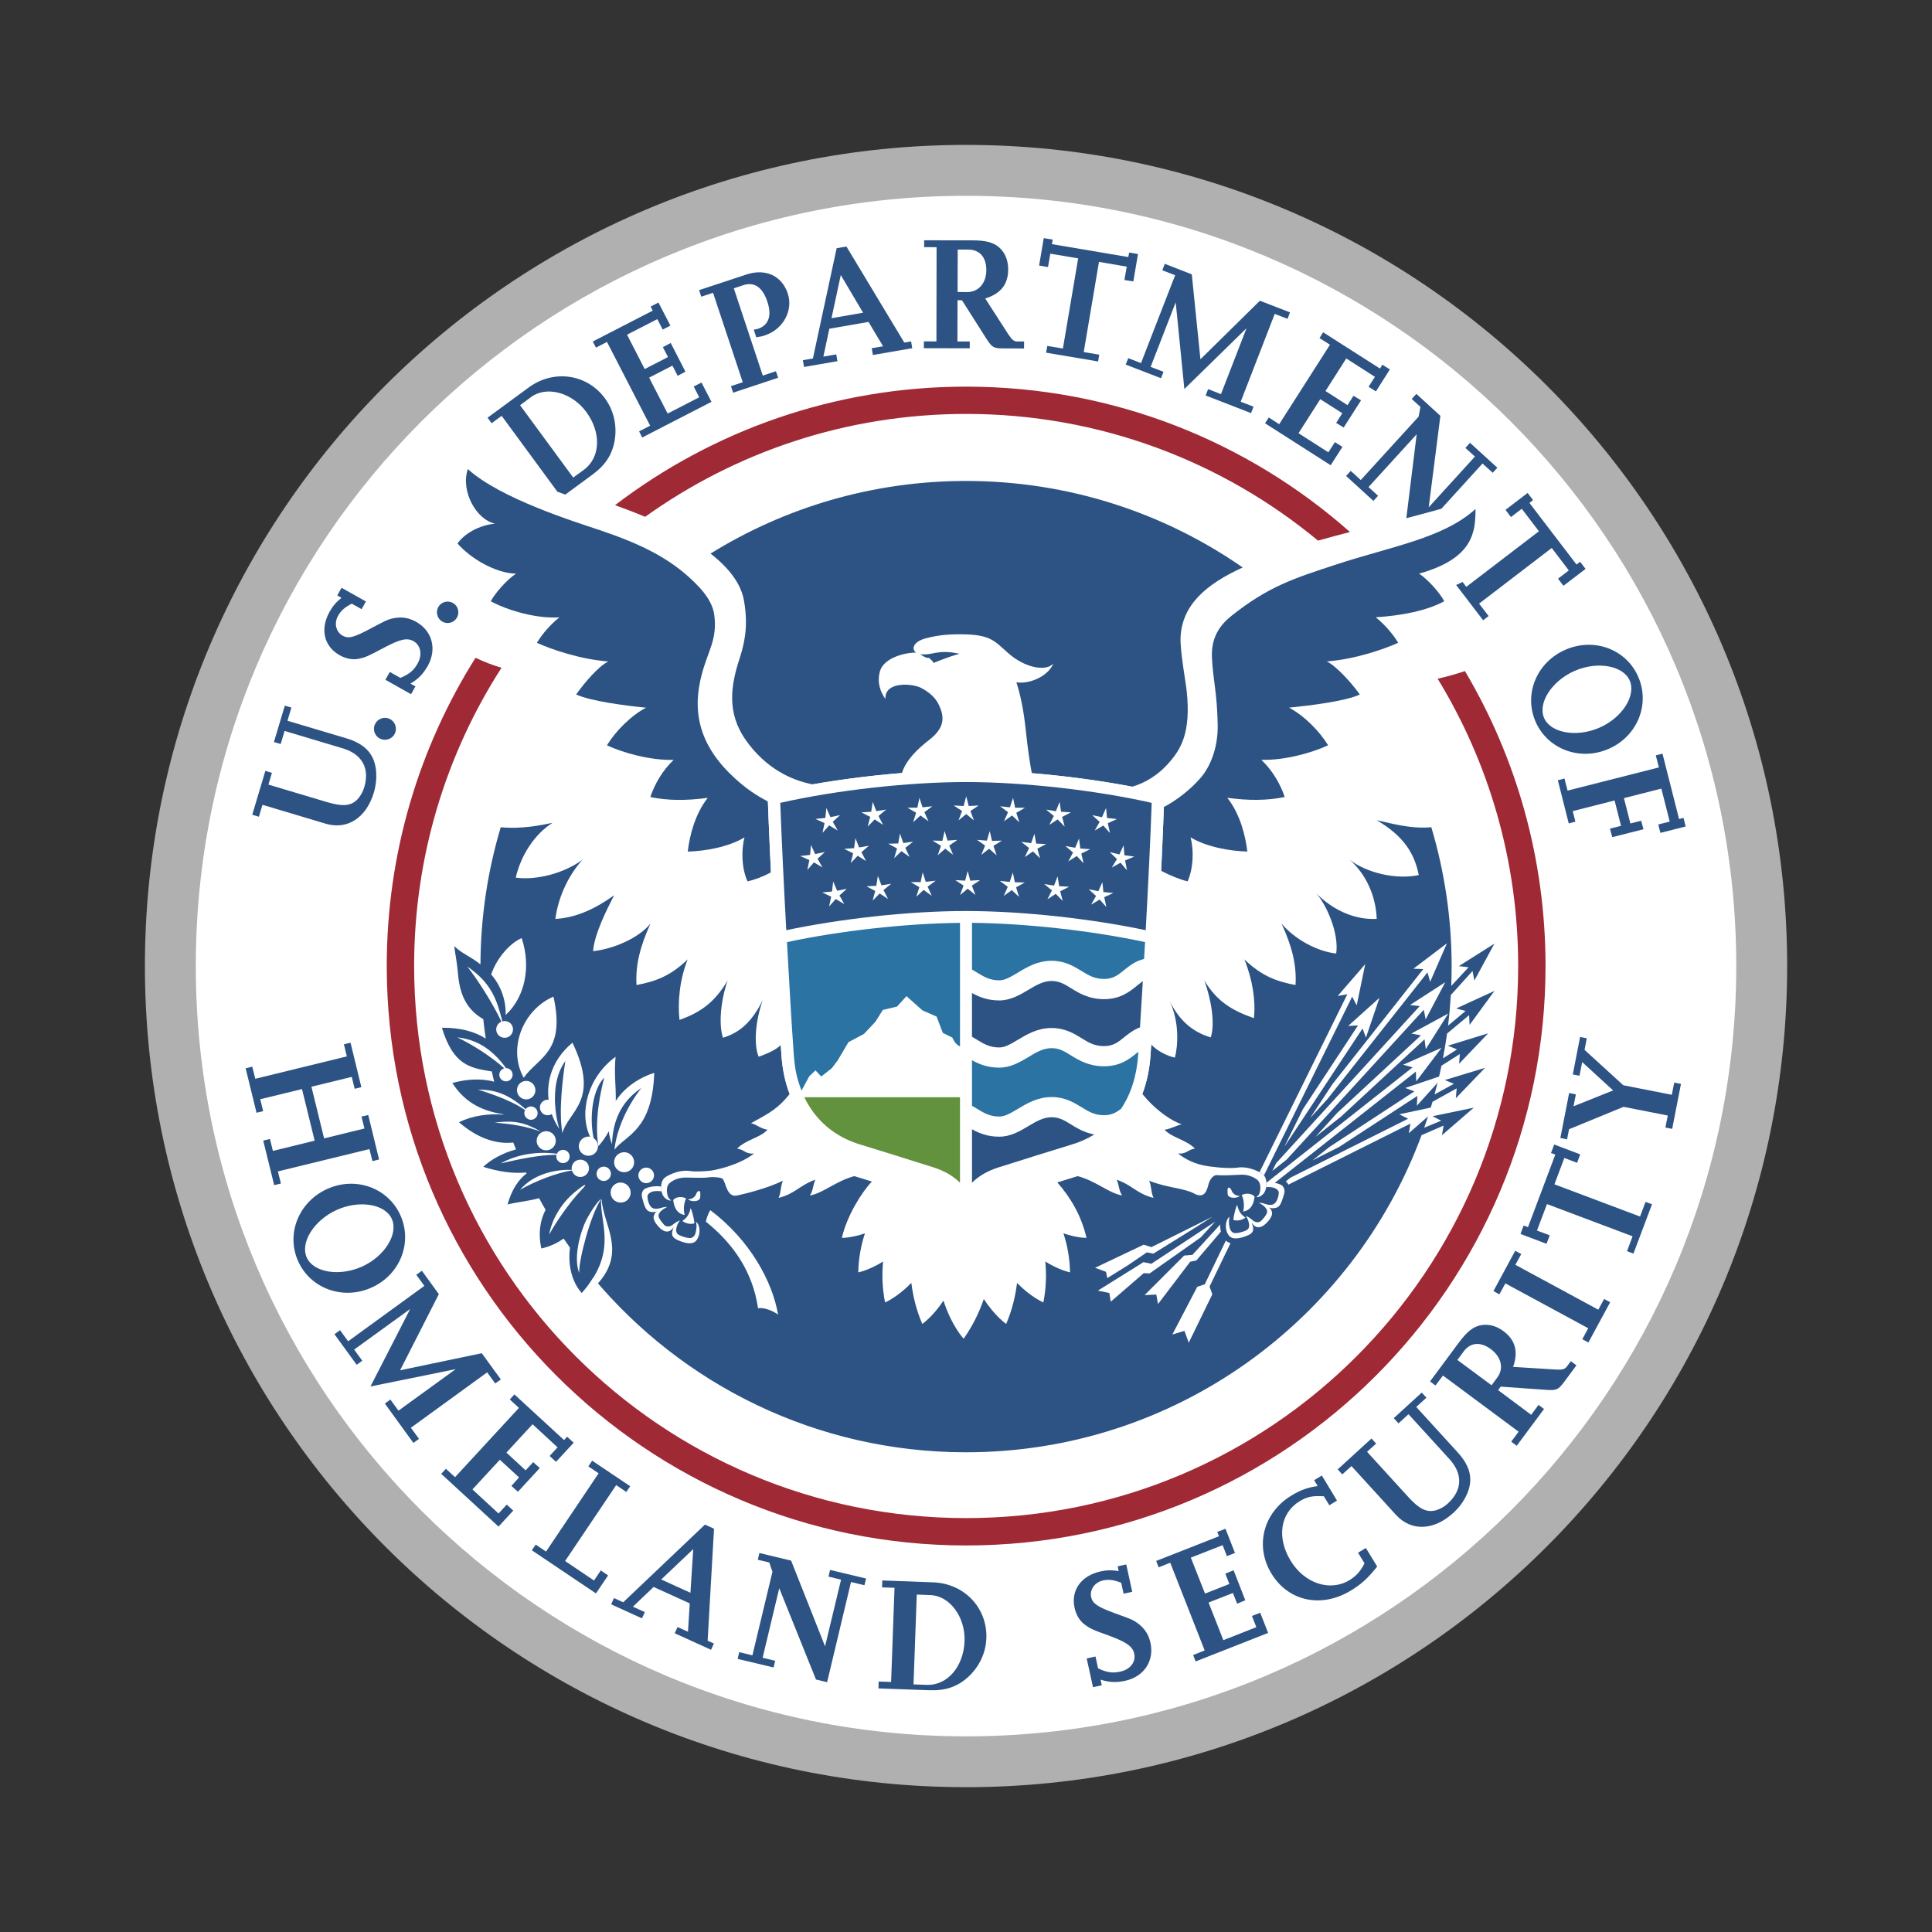 <?xml version="1.0" encoding="utf-8"?>
<!-- Generator: Adobe Illustrator 17.0.0, SVG Export Plug-In . SVG Version: 6.00 Build 0)  -->
<!DOCTYPE svg PUBLIC "-//W3C//DTD SVG 1.1//EN" "http://www.w3.org/Graphics/SVG/1.1/DTD/svg11.dtd">
<svg version="1.1" id="Layer_1" xmlns="http://www.w3.org/2000/svg" xmlns:xlink="http://www.w3.org/1999/xlink" x="0px" y="0px"
	 width="200px" height="200px" viewBox="0 0 200 200" enable-background="new 0 0 200 200" xml:space="preserve">

<rect x="0" y="0" width="200" height="200" fill="#333333" stroke="none"/>

<g id="g3056" transform="matrix(1.553,0,0,1.553,10,2.753)">
	<g id="g3058">
		<circle id="circle3060" fill="#FFFFFF" cx="57.753" cy="62.525" r="53.862"/>
		<path id="path3062" fill="#2C5384" d="M92.758,67.106l-2.68,0.825l0.606,0.247l-0.938,0.594c0.1-0.547,0.197-1.095,0.273-1.649
			l1.469-1.227l0.034,0.646l1.654-2.26l-2.547,1.169l0.627,0.164l-1.171,0.98c0.083-0.676,0.142-1.357,0.186-2.042l1.446-1.601
			l0.122,0.638l1.336-2.461l-2.373,1.499l0.653,0.073L90.3,63.945c0.01-0.43,0.024-0.857,0.024-1.287
			c0-3.228-0.475-6.344-1.355-9.289c-1.464,0.135-2.933-0.332-3.638-0.468c1.875,1.099,2.525,2.288,2.803,3.654
			c-1.5,0.335-3.507-0.157-4.606-1.016c1.075,0.938,1.753,2.416,1.801,3.94c-1.548,0.077-2.976-0.646-4.026-1.701
			c0.673,0.752,1.525,2.654,1.326,4.009c-1.294-0.139-2.811-0.986-3.641-1.996c0.687,1.513,1.013,2.741,0.93,4.097
			c-1.283-0.243-2.257-0.606-3.407-1.706c0.554,1.382,0.758,2.774,0.633,3.915c-1.482-0.524-2.468-1.119-3.304-2.514
			c0.445,1.233,0.734,2.85,0.427,3.795c-1.256-0.377-2.087-1.134-2.738-2.416c0.645,1.362,0.563,2.943,0.349,3.763
			c-0.527-0.103-1.215-0.468-1.574-0.871c-0.022,0.249-0.04,0.487-0.051,0.719c-0.067,0.921-0.247,1.783-0.548,2.574
			c0.104,0.113,0.353,0.404,0.361,0.416c0.66,0.709,1.564,1.384,2.276,1.61c-0.308,0.045-0.73,0.308-1.154,0.358
			c0.471,0.533,1.43,0.653,2.023,1.259c-0.46,0.055-0.569,0.389-1.131,0.326c1.07,0.827,2.05,0.854,2.596,0.919
			c0.222,0.024,0.941,0.092,1.397,0.021c0.645-0.098,1.309,0.222,1.567,0.371c0.396,0.232,0.375,0.778,0.297,1.055
			c-0.048,0.164-0.118,0.361-0.416,0.514c-0.17,0.051-0.282,0.066-0.109-0.063c0.155-0.113,0.297-0.804-0.061-1.075
			c-0.262-0.191-0.632-0.349-1.067-0.326c-0.483,0.022-1.22,0.063-1.578,0.03c-0.326-0.037-0.532,0.393-0.578,0.575
			c-0.116,0.43-0.25,0.962-0.871,0.699c-0.764-0.438-1.85-0.401-3.098-0.906c0.176,0.383,0.101,0.717,0.292,1.146
			c-1.113-0.274-1.394-0.84-2.455-1.213c0.177,0.386,0.125,0.688,0.365,1.052c-0.892-0.155-1.725-0.959-2.966-1.29
			c-0.04,0.012-0.074,0.028-0.112,0.036c-0.451,0.135-0.867,0.264-1.244,0.384c0.879,0.995,1.606,2.217,1.945,3.694
			c0,0-0.62,0.018-1.536-0.301c0.262,0.807,0.423,1.673,0.438,2.6c0,0-0.696-0.128-1.65-0.721c0.088,0.877,0.057,1.79-0.127,2.727
			c0,0-0.804-0.332-1.755-1.297c-0.11,0.906-0.335,1.819-0.724,2.73c0,0-0.737-0.499-1.49-1.662
			c-0.31,0.907-0.746,1.798-1.344,2.649c0,0-0.801-0.843-1.345-2.541c-0.724,1.089-1.414,1.555-1.414,1.555
			c-0.389-0.912-0.617-1.825-0.727-2.735c-0.949,0.97-1.753,1.302-1.753,1.302c-0.186-0.937-0.216-1.85-0.131-2.727
			c-0.952,0.593-1.654,0.721-1.654,0.721c0.016-0.927,0.177-1.792,0.445-2.6c-0.922,0.319-1.54,0.301-1.54,0.301
			c0.35-1.507,1.338-3.058,2.002-3.754c-0.326-0.104-0.675-0.209-1.055-0.325c-0.036-0.007-0.07-0.024-0.113-0.036
			c-1.24,0.331-2.069,1.135-2.966,1.29c0.237-0.363,0.191-0.666,0.365-1.052c-1.056,0.372-1.342,0.938-2.449,1.213
			c0.185-0.429,0.11-0.763,0.292-1.146c-1.032,0.505-2.443,0.855-3.067,0.989c-0.693,0.143-0.733-0.886-0.959-1.114
			c-0.097-0.098-0.654-0.138-0.886-0.103c-0.344,0.058-1.01,0.028-1.507,0.019c-0.501-0.01-0.845,0.137-1.102,0.337
			c-0.368,0.265-0.194,0.985-0.036,1.102c0.171,0.124,0.066,0.107-0.106,0.061c-0.295-0.152-0.371-0.351-0.419-0.515
			c-0.073-0.271-0.101-0.819,0.301-1.046c0.253-0.157,0.922-0.475,1.569-0.375c0.453,0.07,1.171,0,1.388-0.025
			c0.219-0.025,1.832-0.316,2.897-1.143c-0.559,0.063-0.668-0.271-1.132-0.326c0.599-0.606,1.557-0.725,2.026-1.259
			c-0.42-0.049-0.793-0.386-1.101-0.434c0.94-0.521,1.563-0.825,2.226-1.534c0.007-0.012,0.255-0.29,0.353-0.405
			c-0.299-0.791-0.484-1.664-0.548-2.585c-0.015-0.225-0.03-0.456-0.046-0.693c-0.229,0.255-0.703,0.511-1.472,0.788
			c-0.359-0.873-0.188-2.501,0.271-3.763c-0.657,1.284-1.394,2.12-2.653,2.495c-0.307-0.941-0.122-2.585,0.317-3.818
			c-0.834,1.396-1.726,2.105-3.213,2.629c-0.125-1.139-0.006-2.647,0.544-4.029c-1.147,1.099-2.123,1.463-3.408,1.706
			c-0.079-1.355,0.249-2.583,0.93-4.097c-0.822,1.01-2.534,1.701-3.828,1.84c0.1-1.175,0.923-2.783,1.403-3.724
			c-1.217,0.873-2.513,1.499-3.915,1.573c0.176-1.333,0.772-2.775,1.799-3.94c-1.208,0.895-3.051,1.378-4.439,1.189
			c0.335-1.463,1.236-2.888,2.45-3.654c-0.705,0.14-1.981,0.43-3.451,0.295c-0.866,2.899-1.339,5.966-1.351,9.14
			c-0.734-0.577-1.247-0.722-1.749-1.22c0.092,0.688,0.183,1.063,0.258,1.913c0.135,1.531,0.718,2.407,1.679,2.957
			c0.043,0.435,0.1,0.865,0.164,1.297c-0.711-0.454-1.665-0.737-2.923-0.722c0.764,2.492,1.859,2.678,3.325,2.912
			c0.051,0.229,0.106,0.456,0.159,0.682c-0.781-0.204-1.721-0.207-2.787,0.088c0.737,1.146,1.761,1.835,3.393,2.081
			c0.003,0.01,0.007,0.018,0.013,0.028c-1.006-0.081-2.093,0.069-2.963,0.509c1.24,1.067,2.458,1.473,3.618,1.35
			c0.059,0.155,0.119,0.307,0.182,0.459c-0.918,0.243-1.728,0.718-2.181,1.162c0.967,0.305,1.959,0.468,2.856,0.375
			c0.006,0.022,0.019,0.043,0.027,0.066c-0.524,0.402-0.98,1.052-1.266,2.066c0.69-0.171,1.397-0.219,2.102-0.42
			c0.14,0.264,0.285,0.52,0.435,0.775c-0.372,0.707-0.502,1.595-0.285,2.582c0.593-0.14,1.08-0.369,1.485-0.666
			c0.139,0.206,0.279,0.407,0.425,0.612c-0.149,1.129,0.112,2.264,0.782,3.021c0.314-0.353,0.566-0.693,0.767-1.017
			c5.935,7.11,14.864,11.633,24.847,11.633c13.929,0,25.802-8.801,30.368-21.139l1.47-0.638l-0.112,0.643l2.121-1.835l-2.747,0.569
			l0.578,0.298l-1.131,0.466c0.198-0.567,0.384-1.149,0.553-1.729l1.61-0.892l-0.057,0.654l1.949-2.023l-2.683,0.812l0.605,0.253
			l-1.29,0.707c0.173-0.63,0.329-1.272,0.462-1.914l1.226-0.778l-0.052,0.648L92.758,67.106"/>
		<path id="path3064" fill="#9F2A36" d="M91.21,42.959c-0.614,0.21-1.226,0.378-1.82,0.509c3.408,5.58,5.369,12.136,5.369,19.154
			c0,20.323-16.477,36.798-36.795,36.798c-20.326,0-36.798-16.475-36.798-36.798c0-7.326,2.138-14.15,5.826-19.885
			c-0.584-0.167-1.159-0.39-1.733-0.664c-3.748,5.951-5.918,12.998-5.918,20.549c0,21.327,17.294,38.622,38.623,38.622
			c21.325,0,38.619-17.294,38.619-38.622C96.582,55.44,94.625,48.718,91.21,42.959"/>
		<path id="path3066" fill="#9F2A36" d="M36.565,32.677c6.032-4.316,13.417-6.858,21.399-6.858c8.909,0,17.085,3.172,23.453,8.445
			c0.717-0.204,1.417-0.39,2.133-0.572c-6.815-6.03-15.774-9.692-25.586-9.692c-8.801,0-16.915,2.945-23.408,7.901
			c0.307,0.112,0.617,0.223,0.931,0.344C35.856,32.388,36.219,32.531,36.565,32.677"/>
		<path id="path3068" fill="#B0B0B0" d="M57.953,113.968c-28.353,0-51.341-22.992-51.341-51.346
			c0-28.356,22.988-51.343,51.341-51.343c28.356,0,51.344,22.987,51.344,51.343C109.297,90.975,86.309,113.968,57.953,113.968
			 M57.953,7.886C27.725,7.886,3.22,32.394,3.22,62.622c0,30.229,24.506,54.735,54.733,54.735c30.231,0,54.736-24.506,54.736-54.735
			C112.689,32.394,88.183,7.886,57.953,7.886z"/>
		<path id="path3070" fill="#2C5384" d="M44.746,51.649c-0.776-0.399-1.457-0.862-2.19-1.53c-2.348-2.142-2.905-4.39-2.208-6.973
			c0.411-1.543,1.04-2.315,0.825-3.922c-0.124-0.918-0.776-1.659-1.426-2.283c-1.57-1.507-3.432-2.438-6.182-3.368
			c-1.701-0.57-6.641-2.105-8.819-4.077c-0.498,1.451,0.556,3.378,1.816,3.635c-1.114,0.113-2.062,0.693-2.504,1.323
			c0.84,0.973,2.514,1.984,3.897,2.013c-0.638,0.426-1.421,1.333-1.679,1.843c1.196,0.638,3.106,1.172,4.573,1.067
			c-0.618,0.495-1.153,1.123-1.5,1.698c0.989,0.453,2.921,1.107,4.758,1.244c-0.678,0.334-1.643,1.49-2.142,2.202
			c1.034,0.46,3.271,0.739,4.659,0.88c-0.994,0.521-2.033,1.563-2.605,2.506c1.007,0.483,2.9,1.022,4.446,0.97
			c-0.764,0.734-1.266,1.622-1.554,2.48c1.169,0.241,2.398,0.246,3.827,0.054c-0.865,1.098-1.213,2.549-1.333,3.581
			c1.159-0.03,2.698-0.297,3.784-0.946c-0.235,0.886-0.185,2.087,0.2,2.933c0.456-0.104,0.985-0.293,1.561-0.603
			C44.871,54.722,44.797,53.038,44.746,51.649"/>
		<path id="path3072" fill="#2C5384" d="M91.915,32.156c-2.182,1.975-5.67,2.504-9.33,3.714c-2.757,0.907-4.469,1.441-6.937,3.408
			c-0.705,0.562-1.377,1.387-1.301,2.805c0.083,1.574,0.338,2.254,0.383,4.455c0.028,1.571-0.514,2.838-1.175,3.581
			c-0.696,0.791-1.6,1.476-2.413,1.901c-0.046,1.338-0.107,2.686-0.182,4.25c0.574,0.313,1.306,0.602,1.764,0.706
			c0.378-0.846,0.432-2.047,0.195-2.933c1.087,0.65,2.629,0.916,3.787,0.946c-0.124-1.032-0.469-2.483-1.335-3.581
			c1.424,0.192,2.656,0.188,3.827-0.054c-0.292-0.858-0.795-1.746-1.558-2.48c1.551,0.052,3.439-0.487,4.448-0.97
			c-0.572-0.943-1.609-1.984-2.602-2.506c1.387-0.142,3.687-0.411,4.719-0.873c-0.499-0.709-1.531-1.875-2.202-2.209
			c1.835-0.137,3.763-0.791,4.759-1.244c-0.35-0.575-0.886-1.204-1.497-1.698c1.721-0.112,3.371-0.429,4.566-1.067
			c-0.259-0.509-1.038-1.417-1.676-1.843C91.847,35.436,91.908,33.595,91.915,32.156"/>
		<path id="path3074" fill="#2C5384" d="M76.397,36.053c-5.231-3.632-11.588-5.766-18.445-5.766c-6.245,0-12.084,1.777-17.029,4.841
			c1.283,0.998,2.044,2.054,2.233,3.149c0.159,0.958,0.27,2.115-0.283,3.803c-0.587,1.79-0.91,3.63,0.414,5.498
			c1.314,1.861,3.024,2.662,4.438,2.933c1.856-0.325,3.909-0.59,5.958-0.754c0.264-0.869,1.052-1.621,1.847-2.234
			c1.149-0.897,0.897-1.677,0.626-2.285c-0.216-0.477-0.626-0.861-1.218-1.168c-0.517-0.267-2.413-0.468-2.359,0.748
			c-0.311-0.441-0.562-1.034-0.378-1.792c0.253-1.059,1.983-1.326,2.413-1.296c-0.334-0.282-0.128-0.734,0.629-0.946
			c0.921-0.255,1.79-0.293,2.635-0.271c1.733,0.042,2.003,0.468,2.884,1.247c1.059,0.943,2.464,1.271,3.015,0.702
			c-0.398,0.903-1.657,1.382-2.465,1.244c0.395,1.248,0.536,2.333,0.676,3.645c0.066,0.596,0.191,1.597,0.351,2.415
			c2.319,0.192,4.655,0.511,6.687,0.901c0.842-0.244,1.716-0.737,2.495-1.643c0.746-0.858,1.43-1.95,1.147-4.692
			c-0.081-0.773-0.465-2.747-0.411-3.673C72.377,38.548,73.941,37.175,76.397,36.053"/>
		<path id="path3076" fill="#2C5384" d="M54.904,41.83c0.319,0.243,0.506,0.275,0.612,0.25c0.01,0.061,0.121,0.134,0.142,0.159
			c0.069,0.059,0.107,0.116,0.124,0.182c0.145-0.061,0.532-0.219,0.886-0.341c0.354-0.134,0.847-0.275,0.847-0.275
			C55.985,41.48,55.753,41.946,54.904,41.83"/>
		<path id="path3078" fill="#2C5384" d="M100.796,48.143c1.908-0.836,2.771-2.967,1.965-4.806c-0.804-1.84-2.953-2.634-4.859-1.797
			c-1.908,0.834-2.787,2.957-1.981,4.798C96.723,48.175,98.889,48.978,100.796,48.143 M98.522,42.948
			c1.507-0.663,3.234-0.359,3.67,0.639c0.444,1.01-0.502,2.485-2.014,3.145c-1.515,0.664-3.249,0.365-3.691-0.645
			C96.053,45.09,96.998,43.614,98.522,42.948z"/>
		<polyline id="polyline3080" fill="#2C5384" points="98.13,53.115 97.403,50.237 97.845,50.121 98.051,50.927 104.14,49.382 
			103.932,48.578 104.379,48.466 105.484,52.823 105.781,52.746 105.923,53.319 104.24,53.745 104.099,53.185 104.861,52.992 
			104.303,50.794 101.808,51.429 102.241,53.119 102.959,52.936 103.111,53.504 101.031,54.031 100.876,53.462 101.615,53.276 
			101.186,51.585 98.396,52.294 98.574,52.999 98.13,53.115 		"/>
		<path id="path3082" fill="#2C5384" d="M12.984,45.393l-0.262,0.879l3.93,1.171c1.184,0.354,1.804,0.986,1.957,1.996
			c0.071,0.52,0.031,1.07-0.125,1.612c-0.508,1.691-1.765,2.51-3.209,2.084l-4.219-1.26l-0.24,0.794l-0.441-0.133l0.874-2.923
			l0.437,0.13l-0.231,0.785l3.897,1.163c1.058,0.313,1.592,0.268,2.036-0.18c0.197-0.214,0.363-0.498,0.454-0.812
			c0.377-1.253-0.146-2.203-1.426-2.586L12.53,46.95l-0.258,0.87l-0.451-0.131l0.725-2.425L12.984,45.393"/>
		<path id="path3084" fill="#2C5384" d="M19.896,47.095c-0.161,0.368-0.585,0.542-0.961,0.39c-0.369-0.157-0.547-0.587-0.39-0.958
			c0.157-0.372,0.588-0.55,0.956-0.395C19.875,46.29,20.049,46.717,19.896,47.095"/>
		<path id="path3086" fill="#2C5384" d="M21.251,43.981l-0.29,0.521l-1.711-0.964l0.295-0.52l0.702,0.396
			c0.581-0.238,0.886-0.489,1.151-0.955c0.329-0.59,0.216-1.215-0.274-1.494c-0.432-0.241-0.885-0.134-1.954,0.429
			c-1.116,0.599-1.274,0.66-1.698,0.748c-0.41,0.081-0.858-0.007-1.278-0.243c-1.047-0.593-1.309-1.752-0.654-2.909
			c0.21-0.372,0.432-0.636,0.783-0.91l-0.282-0.161l0.287-0.511l1.625,0.912l-0.289,0.514l-0.658-0.369
			c-0.477,0.258-0.717,0.459-0.912,0.812c-0.279,0.493-0.143,1.07,0.301,1.321c0.384,0.216,0.74,0.13,1.838-0.457
			c0.53-0.279,0.855-0.456,0.991-0.515c0.277-0.137,0.594-0.216,0.943-0.234c0.398-0.016,0.757,0.077,1.128,0.282
			c1.085,0.609,1.402,1.828,0.778,2.941c-0.311,0.55-0.65,0.888-1.154,1.18L21.251,43.981"/>
		<path id="path3088" fill="#2C5384" d="M24.113,39.04c0,0.399-0.317,0.717-0.715,0.717c-0.398,0-0.711-0.317-0.711-0.717
			c0-0.395,0.313-0.712,0.711-0.712C23.796,38.327,24.113,38.645,24.113,39.04"/>
		<polyline id="polyline3090" fill="#2C5384" points="40.986,25.012 36.368,27.391 36.163,26.98 36.899,26.603 34.021,21.02 
			33.285,21.398 33.076,20.99 37.071,18.933 36.931,18.663 37.451,18.393 38.248,19.932 37.734,20.196 37.375,19.5 35.358,20.537 
			36.535,22.827 38.089,22.027 37.745,21.368 38.268,21.09 39.251,23.002 38.732,23.278 38.384,22.6 36.83,23.399 38.065,25.794 
			40.17,24.709 39.802,23.993 40.319,23.726 40.986,25.012 		"/>
		<path id="path3092" fill="#2C5384" d="M45.43,23.406l-3,0.998l-0.147-0.437l0.788-0.261l-1.98-5.963l-0.785,0.261l-0.145-0.437
			l3.139-1.037c1.281-0.429,2.379,0.071,2.772,1.263c0.378,1.128-0.31,2.389-1.522,2.789c-0.176,0.061-0.293,0.088-0.579,0.128
			L43.803,20.2c0.143-0.013,0.198-0.033,0.289-0.058c0.705-0.234,0.931-0.876,0.623-1.795c-0.319-0.974-0.873-1.357-1.619-1.107
			l-0.621,0.207l1.932,5.818l0.876-0.292L45.43,23.406"/>
		<path id="path3094" fill="#2C5384" d="M54.293,20.985l-0.454,0.076l-3.857-6.402l-0.653,0.115l-1.582,7.348l-0.669,0.115
			l0.081,0.45l2.224-0.386l-0.079-0.451L48.445,22l0.398-1.861l2.611-0.453l0.97,1.624l-0.757,0.128l0.079,0.453l2.623-0.454
			L54.293,20.985 M48.987,19.438l0.618-2.877l1.487,2.511L48.987,19.438z"/>
		<path id="path3096" fill="#2C5384" d="M61.826,20.99h-0.453c-0.216,0-0.347-0.098-0.602-0.481l-1.537-2.384
			c1.025-0.316,1.527-0.941,1.53-1.926c0-0.579-0.17-1.047-0.529-1.412c-0.39-0.39-0.918-0.535-1.852-0.539l-3.219-0.003V14.7
			l0.827,0.005l-0.01,6.28l-0.834-0.002l-0.005,0.454l3.06,0.007v-0.456h-0.821l0.007-2.751l0.297,0.007l1.63,2.564
			c0.371,0.577,0.478,0.642,1.122,0.643l1.384,0.005L61.826,20.99 M57.4,14.861h0.681c0.778,0.002,1.229,0.502,1.226,1.379
			c0,0.857-0.521,1.458-1.274,1.458l-0.642-0.007L57.4,14.861z"/>
		<polyline id="polyline3098" fill="#2C5384" points="66.76,22.321 63.293,21.736 63.372,21.288 64.412,21.459 65.429,15.45 
			63.572,15.137 63.418,16.029 62.826,15.928 63.135,14.1 63.73,14.198 63.679,14.501 68.771,15.362 68.827,15.062 69.416,15.159 
			69.107,16.987 68.512,16.89 68.668,16 66.816,15.684 65.8,21.694 66.833,21.869 66.76,22.321 		"/>
		<polyline id="polyline3100" fill="#2C5384" points="76.952,25.764 73.926,24.59 74.092,24.164 74.948,24.502 76.652,20.105 
			72.508,24.158 71.931,18.379 70.26,22.682 71.118,23.01 70.952,23.44 68.599,22.53 68.766,22.101 69.618,22.43 71.893,16.574 
			71.039,16.244 71.203,15.813 73.003,16.515 73.579,22.176 77.543,18.273 79.548,19.05 79.386,19.482 78.531,19.152 76.262,25.007 
			77.12,25.336 76.952,25.764 		"/>
		<polyline id="polyline3102" fill="#2C5384" points="82.261,29.239 77.886,26.443 78.135,26.057 78.829,26.504 82.213,21.206 
			81.516,20.766 81.757,20.376 85.547,22.795 85.708,22.537 86.205,22.853 85.276,24.319 84.787,24.006 85.21,23.346 83.299,22.122 
			81.914,24.292 83.384,25.234 83.782,24.608 84.285,24.913 83.126,26.726 82.627,26.418 83.034,25.771 81.567,24.836 
			80.117,27.105 82.107,28.378 82.544,27.7 83.044,28.016 82.261,29.239 		"/>
		<path id="path3104" fill="#2C5384" d="M32.482,29.542L31.77,30.06l-3.542-4.822l0.743-0.551c1.031-0.754,2.72-0.293,3.669,0.999
			C33.657,27.067,33.59,28.728,32.482,29.542 M33.881,24.775c-1.195-1.625-3.414-1.941-5.077-0.719l-2.742,2.013l0.27,0.371
			L27,25.946L30.712,31c0.176,0.07,0.353,0.133,0.526,0.198l1.816-1.336c0.861-0.632,1.314-1.327,1.478-2.264
			C34.704,26.583,34.473,25.584,33.881,24.775z"/>
		<path id="path3106" fill="#2C5384" d="M91.547,27.744l-0.307,0.341l0.638,0.575l-3.082,3.383l0.778-6.097l-1.601-1.464l-0.31,0.34
			l0.582,0.529l-0.121,0.645l-3.858,4.23l-0.666-0.611l-0.313,0.338l1.822,1.662l0.31-0.34l-0.635-0.581l3.21-3.521l-0.69,5.595
			c0.668-0.176,1.382-0.362,2.147-0.577c0.069-0.019,0.124-0.039,0.188-0.052l2.742-3.014l0.682,0.615l0.308-0.335L91.547,27.744"/>
		<path id="path3108" fill="#2C5384" d="M98.889,35.675l-0.241,0.183l-3.139-4.107l0.243-0.188l-0.363-0.478l-1.475,1.129
			l0.363,0.478l0.721-0.551l1.144,1.5l-4.844,3.705l-0.249-0.331c-0.142,0.077-0.28,0.147-0.425,0.206l1.798,2.349l0.366-0.279
			l-0.635-0.828l4.843-3.708l1.139,1.495l-0.719,0.55l0.362,0.474l1.473-1.125L98.889,35.675"/>
		<path id="path3110" fill="#2C5384" d="M67.004,110.564l-0.585,0.128l-0.422-1.916l0.587-0.13l0.17,0.788
			c0.565,0.274,0.956,0.337,1.484,0.222c0.658-0.145,1.05-0.642,0.928-1.196c-0.104-0.478-0.489-0.755-1.619-1.18
			c-1.189-0.427-1.341-0.506-1.688-0.767c-0.335-0.25-0.567-0.642-0.67-1.113c-0.256-1.172,0.438-2.141,1.74-2.427
			c0.413-0.091,0.76-0.095,1.202-0.018l-0.071-0.32l0.575-0.124l0.399,1.823l-0.575,0.127l-0.162-0.731
			c-0.513-0.195-0.819-0.238-1.214-0.153c-0.553,0.124-0.897,0.614-0.788,1.111c0.097,0.425,0.399,0.638,1.564,1.07
			c0.563,0.206,0.912,0.329,1.047,0.389c0.283,0.119,0.559,0.302,0.8,0.551c0.279,0.289,0.45,0.617,0.542,1.035
			c0.264,1.214-0.434,2.258-1.683,2.532c-0.615,0.133-1.092,0.103-1.642-0.077L67.004,110.564"/>
		<polyline id="polyline3112" fill="#2C5384" points="78.091,107.075 73.259,108.974 73.092,108.547 73.862,108.242 71.567,102.395 
			70.794,102.702 70.63,102.276 74.814,100.63 74.699,100.343 75.248,100.129 75.882,101.744 75.343,101.956 75.06,101.225 
			72.939,102.055 73.885,104.452 75.508,103.812 75.24,103.123 75.79,102.897 76.569,104.896 76.027,105.127 75.742,104.413 
			74.121,105.048 75.106,107.556 77.306,106.691 77.013,105.943 77.564,105.729 78.091,107.075 		"/>
		<path id="path3114" fill="#2C5384" d="M85.361,102.65c-0.615,0.77-1.047,1.174-1.756,1.601c-1.965,1.192-4.171,0.719-5.295-1.135
			c-1.116-1.838-0.544-4.056,1.33-5.196c0.602-0.368,1.07-0.539,1.756-0.636l-0.238-0.389l0.514-0.313l1.01,1.672l-0.511,0.311
			l-0.363-0.599c-0.76-0.046-1.122,0.031-1.612,0.328c-1.296,0.788-1.546,2.418-0.605,3.967c0.916,1.509,2.623,2.082,3.912,1.302
			c0.465-0.286,0.74-0.59,1.014-1.128l-0.432-0.706l0.523-0.316L85.361,102.65"/>
		<path id="path3116" fill="#2C5384" d="M88.644,91.394l-0.679,0.617l2.763,3.03c0.833,0.912,1.038,1.768,0.648,2.713
			c-0.206,0.486-0.521,0.937-0.938,1.315c-1.305,1.196-2.805,1.245-3.821,0.14l-2.97-3.256l-0.612,0.556l-0.305-0.337l2.252-2.057
			l0.31,0.338L84.686,95l2.744,3.009c0.74,0.812,1.225,1.05,1.832,0.895c0.285-0.083,0.569-0.235,0.81-0.46
			c0.968-0.879,1.009-1.969,0.109-2.953l-2.733-2.996l-0.667,0.611l-0.314-0.349l1.863-1.704L88.644,91.394"/>
		<polyline id="polyline3118" fill="#2C5384" points="100.891,85.032 99.439,87.716 99.034,87.497 99.43,86.766 93.905,83.776 
			93.506,84.506 93.113,84.286 94.562,81.601 94.964,81.822 94.571,82.537 100.1,85.529 100.488,84.813 100.891,85.032 		"/>
		<polyline id="polyline3120" fill="#2C5384" points="103.68,78.503 102.441,81.79 102.015,81.627 102.386,80.637 96.68,78.489 
			96.011,80.253 96.863,80.572 96.649,81.136 94.915,80.481 95.122,79.921 95.414,80.027 97.234,75.191 96.948,75.084 97.16,74.519 
			98.895,75.175 98.684,75.738 97.836,75.416 97.175,77.171 102.882,79.32 103.25,78.342 103.68,78.503 		"/>
		<polyline id="polyline3122" fill="#2C5384" points="105.611,70.478 105.025,73.475 104.572,73.387 104.732,72.586 101.781,72.007 
			98.151,73.499 98.019,74.175 97.57,74.081 98.156,71.086 98.605,71.177 98.448,71.969 101.088,70.912 99.026,69.024 
			98.846,69.933 98.399,69.847 98.886,67.35 99.332,67.439 99.184,68.211 101.769,70.569 105.001,71.204 105.161,70.392 
			105.611,70.478 		"/>
		<path id="path3124" fill="#2C5384" d="M90.707,88.879l0.408-0.553c0.46-0.626,1.134-0.681,1.832-0.161
			c0.69,0.515,0.87,1.281,0.419,1.886l-0.381,0.515L90.707,88.879 M98.27,88.96L98,89.322c-0.131,0.174-0.287,0.225-0.746,0.195
			l-2.833-0.176c0.361-1.009,0.149-1.792-0.636-2.377c-0.466-0.343-0.947-0.484-1.451-0.41c-0.551,0.082-0.973,0.417-1.534,1.174
			l-1.916,2.583l0.363,0.271l0.499-0.664l5.042,3.744l-0.493,0.664l0.366,0.274l1.822-2.453l-0.369-0.271l-0.487,0.66l-2.205-1.645
			l0.173-0.234l3.033,0.216c0.684,0.046,0.803-0.005,1.189-0.52l0.824-1.114L98.27,88.96z"/>
		<polyline id="polyline3126" fill="#2C5384" points="11.837,77.225 11.107,74.256 11.554,74.149 11.752,74.944 14.535,74.263 
			13.692,70.822 10.908,71.5 11.103,72.295 10.66,72.401 9.935,69.438 10.376,69.33 10.577,70.136 16.68,68.644 16.485,67.837 
			16.926,67.731 17.648,70.696 17.203,70.803 17.009,70.01 14.32,70.666 15.165,74.11 17.855,73.451 17.656,72.656 18.107,72.55 
			18.829,75.515 18.386,75.625 18.188,74.822 12.085,76.31 12.286,77.119 11.837,77.225 		"/>
		<path id="path3128" fill="#2C5384" d="M18.345,84.046c1.899-0.862,2.73-3.002,1.899-4.829c-0.836-1.828-2.994-2.595-4.889-1.729
			c-1.892,0.865-2.745,2.999-1.913,4.826C14.273,84.141,16.45,84.911,18.345,84.046 M15.995,78.884
			c1.5-0.684,3.23-0.407,3.681,0.588c0.457,1.001-0.469,2.491-1.966,3.176c-1.512,0.685-3.246,0.408-3.7-0.593
			C13.556,81.059,14.483,79.574,15.995,78.884z"/>
		<polyline id="polyline3130" fill="#2C5384" points="21.116,94.409 19.215,91.786 19.583,91.518 20.122,92.259 23.936,89.492 
			18.256,90.646 20.903,85.482 17.167,88.188 17.709,88.932 17.337,89.201 15.855,87.163 16.226,86.894 16.766,87.634 21.848,83.94 
			21.31,83.201 21.682,82.934 22.813,84.492 20.231,89.568 25.674,88.43 26.946,90.178 26.573,90.447 26.035,89.706 20.949,93.398 
			21.49,94.139 21.116,94.409 		"/>
		<polyline id="polyline3132" fill="#2C5384" points="26.792,99.987 22.971,96.469 23.284,96.135 23.894,96.691 28.152,92.075 
			27.542,91.51 27.851,91.177 31.161,94.221 31.36,93.995 31.801,94.395 30.624,95.669 30.197,95.279 30.727,94.705 29.06,93.164 
			27.316,95.055 28.598,96.237 29.103,95.691 29.541,96.085 28.085,97.665 27.648,97.275 28.161,96.71 26.879,95.531 25.052,97.509 
			26.793,99.115 27.34,98.522 27.772,98.919 26.792,99.987 		"/>
		<polyline id="polyline3134" fill="#2C5384" points="33.285,104.44 29.011,101.565 29.27,101.187 29.958,101.652 33.464,96.435 
			32.777,95.975 33.033,95.593 35.567,97.296 35.309,97.679 34.635,97.221 31.229,102.282 33.157,103.582 33.606,102.91 
			34.095,103.241 33.285,104.44 		"/>
		<path id="path3136" fill="#2C5384" d="M41.147,107.781l-0.417-0.189l0.426-7.463l-0.605-0.275l-5.449,5.178l-0.615-0.28
			l-0.189,0.416l2.053,0.935l0.194-0.416l-0.798-0.362l1.381-1.315l2.41,1.096l-0.118,1.89l-0.691-0.314l-0.194,0.414l2.422,1.102
			L41.147,107.781 M37.636,103.512l2.135-2.024l-0.188,2.911L37.636,103.512z"/>
		<polyline id="polyline3138" fill="#2C5384" points="48.694,110.359 47.952,110.18 45.504,104.094 44.396,108.73 45.233,108.933 
			45.127,109.377 42.731,108.806 42.836,108.356 43.715,108.568 45.051,102.999 44.838,102.378 44.074,102.197 44.18,101.748 
			46.295,102.255 48.558,107.968 49.624,103.524 48.786,103.321 48.892,102.876 51.293,103.449 51.181,103.896 50.287,103.682 
			48.694,110.359 		"/>
		<path id="path3140" fill="#2C5384" d="M55.504,110.895c1.068,0.039,1.852-0.225,2.562-0.855c0.767-0.696,1.207-1.615,1.244-2.619
			c0.071-2.017-1.475-3.642-3.536-3.717l-3.401-0.127l-0.013,0.462l0.828,0.027l-0.228,6.277l-0.828-0.028l-0.015,0.459
			L55.504,110.895 M54.671,104.518l0.922,0.037c1.278,0.048,2.318,1.46,2.264,3.06c-0.066,1.711-1.15,2.97-2.517,2.923l-0.886-0.033
			L54.671,104.518z"/>
		<path id="path3142" fill="#FFFFFF" d="M57.951,78.887h-0.346c-0.174-1.089-0.965-1.761-2.117-2.114
			c-0.876-0.273-2.145-0.685-4.862-1.517c-3.151-0.968-4.758-3.503-4.975-6.685c-0.305-4.5-0.754-12.407-0.922-17.441
			c3.556-0.871,8.804-1.557,13.222-1.557c4.42,0,9.665,0.685,13.222,1.557c-0.161,5.033-0.62,12.94-0.921,17.441
			c-0.219,3.182-1.825,5.717-4.975,6.685c-2.719,0.831-3.986,1.244-4.862,1.517c-1.154,0.353-1.945,1.025-2.115,2.114H57.951"/>
		<path id="path3144" fill="#2A73A3" d="M57.052,67.399l-0.645-0.323l-0.416-1.086l-0.943-0.413l-1.063-0.949l-0.632,0.696
			l-0.943,0.222l-0.502,0.794l-0.758,0.806l-1.032,0.55l-0.714,1.208l-0.405,0.535l-0.696,0.544l-0.386-0.408l-0.413,0.393
			l-0.515,0.955c-0.271-0.714-0.435-1.266-0.517-2.407c-0.152-2.115-0.305-4.77-0.454-7.488c3.489-0.752,7.929-1.25,11.534-1.284
			v8.239C57.387,67.882,57.222,67.803,57.052,67.399"/>
		<path id="path3146" fill="#63923F" d="M57.552,71.367H47.177c0.153,0.322,0.328,0.62,0.53,0.903
			c0.746,1.049,1.81,1.823,3.159,2.237c1.831,0.562,3,0.93,3.851,1.201l1.016,0.317c0.83,0.256,1.411,0.632,1.819,1.043
			L57.552,71.367"/>
		<path id="path3148" fill="#2C5384" d="M68.509,67.357c0.285-0.226,0.611-0.49,1.041-0.646c0.061-0.97,0.124-2.005,0.189-3.078
			c-0.115,0.077-0.234,0.176-0.381,0.292c-0.495,0.401-1.113,0.904-2.202,0.904c-1.019,0-1.68-0.408-2.211-0.736
			c-0.43-0.267-0.778-0.475-1.286-0.475c-0.56,0-1.041,0.286-1.554,0.594c-0.553,0.328-1.177,0.702-1.941,0.702
			c-0.783,0-1.35-0.241-1.813-0.493v2.912c0.104,0.059,0.207,0.122,0.307,0.183c0.465,0.286,0.867,0.533,1.506,0.533
			c0.395,0,0.786-0.235,1.248-0.514c0.615-0.366,1.315-0.783,2.246-0.783c0.885,0,1.47,0.356,1.993,0.675
			c0.462,0.289,0.866,0.532,1.503,0.532C67.765,67.959,68.097,67.696,68.509,67.357"/>
		<path id="path3150" fill="#2C5384" d="M60.165,73.997c-0.783,0-1.35-0.238-1.813-0.496v3.566c0.407-0.41,0.986-0.785,1.82-1.041
			l1.011-0.317c0.852-0.271,2.015-0.639,3.852-1.201c0.535-0.165,1.026-0.384,1.472-0.66c-0.668-0.122-1.153-0.42-1.563-0.672
			c-0.43-0.267-0.778-0.477-1.286-0.477c-0.56,0-1.041,0.29-1.554,0.596C61.553,73.621,60.929,73.997,60.165,73.997"/>
		<path id="path3152" fill="#2A73A3" d="M68.509,62.878c0.34-0.273,0.751-0.6,1.315-0.73c0.022-0.371,0.043-0.746,0.064-1.122
			c-3.489-0.752-7.925-1.25-11.536-1.284v3.112c0.104,0.063,0.207,0.121,0.307,0.185c0.465,0.283,0.867,0.535,1.506,0.535
			c0.395,0,0.786-0.241,1.248-0.515c0.615-0.372,1.315-0.788,2.246-0.788c0.885,0,1.47,0.365,1.993,0.678
			c0.462,0.287,0.866,0.533,1.503,0.533C67.765,63.481,68.097,63.216,68.509,62.878"/>
		<path id="path3154" fill="#2A73A3" d="M58.352,68.901v3.034c0.104,0.058,0.207,0.124,0.307,0.183
			c0.465,0.286,0.867,0.535,1.506,0.535c0.395,0,0.786-0.238,1.248-0.513c0.615-0.368,1.315-0.786,2.246-0.786
			c0.885,0,1.47,0.359,1.993,0.675c0.462,0.289,0.866,0.535,1.503,0.535c0.496,0,0.806-0.177,1.129-0.422
			c0.666-0.986,1.053-2.208,1.147-3.627c0.002-0.063,0.007-0.121,0.012-0.177c-0.028,0.019-0.057,0.045-0.086,0.067
			c-0.495,0.401-1.113,0.898-2.202,0.898c-1.019,0-1.68-0.402-2.211-0.727c-0.43-0.271-0.778-0.481-1.286-0.481
			c-0.56,0-1.041,0.287-1.554,0.599c-0.553,0.328-1.177,0.7-1.941,0.7C59.382,69.394,58.815,69.155,58.352,68.901"/>
		<path id="path3156" fill="#2C5384" d="M45.972,60.232c-0.165-3.03-0.31-6.082-0.401-8.488c3.681-0.837,8.552-1.388,12.38-1.388
			s8.707,0.551,12.379,1.388c-0.083,2.406-0.231,5.458-0.399,8.488c-3.465-0.731-8.047-1.278-11.98-1.278
			C54.022,58.954,49.438,59.501,45.972,60.232"/>
		<polyline id="polyline3158" fill="#FFFFFF" points="48.388,53.745 48.522,53.093 47.917,52.817 48.577,52.747 48.644,52.086 
			48.915,52.695 49.559,52.561 49.07,53.006 49.404,53.586 48.829,53.247 48.388,53.745 		"/>
		<polyline id="polyline3160" fill="#FFFFFF" points="52.425,53.21 51.866,52.847 51.4,53.327 51.567,52.68 50.979,52.379 
			51.634,52.336 51.735,51.678 51.975,52.297 52.629,52.191 52.12,52.618 52.425,53.21 		"/>
		<polyline id="polyline3162" fill="#FFFFFF" points="55.453,52.975 54.916,52.585 54.428,53.038 54.628,52.402 54.053,52.071 
			54.712,52.063 54.847,51.408 55.056,52.042 55.711,51.97 55.178,52.364 55.453,52.975 		"/>
		<polyline id="polyline3164" fill="#FFFFFF" points="58.48,52.909 57.966,52.491 57.455,52.909 57.689,52.287 57.132,51.919 
			57.795,51.955 57.966,51.31 58.135,51.955 58.796,51.919 58.246,52.287 58.48,52.909 		"/>
		<polyline id="polyline3166" fill="#FFFFFF" points="67.102,53.255 66.53,53.59 66.86,53.011 66.369,52.565 67.016,52.702 
			67.289,52.087 67.353,52.751 68.014,52.823 67.406,53.1 67.546,53.751 67.102,53.255 		"/>
		<polyline id="polyline3168" fill="#FFFFFF" points="63.809,52.618 63.295,52.193 63.946,52.302 64.191,51.678 64.29,52.336 
			64.951,52.376 64.36,52.68 64.53,53.327 64.059,52.847 63.503,53.213 63.809,52.618 		"/>
		<polyline id="polyline3170" fill="#FFFFFF" points="60.754,52.367 60.225,51.97 60.882,52.045 61.089,51.409 61.224,52.068 
			61.884,52.071 61.306,52.405 61.507,53.042 61.02,52.585 60.482,52.975 60.754,52.367 		"/>
		<polyline id="polyline3172" fill="#FFFFFF" points="48.829,58.648 48.965,57.997 48.366,57.717 49.021,57.654 49.099,56.991 
			49.364,57.603 50.007,57.474 49.517,57.915 49.839,58.494 49.268,58.153 48.829,58.648 		"/>
		<polyline id="polyline3174" fill="#FFFFFF" points="52.756,58.153 52.2,57.785 51.731,58.257 51.901,57.615 51.315,57.307 
			51.974,57.271 52.078,56.613 52.318,57.24 52.969,57.136 52.453,57.556 52.756,58.153 		"/>
		<polyline id="polyline3176" fill="#FFFFFF" points="55.668,57.941 55.127,57.548 54.642,58.001 54.843,57.362 54.271,57.03 
			54.931,57.028 55.063,56.373 55.269,57.006 55.93,56.932 55.395,57.331 55.668,57.941 		"/>
		<polyline id="polyline3178" fill="#FFFFFF" points="58.582,57.888 58.066,57.466 57.554,57.888 57.792,57.259 57.237,56.894 
			57.893,56.93 58.066,56.285 58.236,56.93 58.896,56.894 58.343,57.259 58.582,57.888 		"/>
		<polyline id="polyline3180" fill="#FFFFFF" points="66.862,58.19 66.29,58.53 66.621,57.949 66.13,57.504 66.774,57.633 
			67.043,57.028 67.111,57.688 67.771,57.755 67.168,58.032 67.308,58.686 66.862,58.19 		"/>
		<polyline id="polyline3182" fill="#FFFFFF" points="63.682,57.58 63.168,57.158 63.822,57.259 64.059,56.638 64.16,57.3 
			64.823,57.334 64.232,57.638 64.399,58.282 63.934,57.809 63.377,58.175 63.682,57.58 		"/>
		<polyline id="polyline3184" fill="#FFFFFF" points="60.736,57.341 60.21,56.945 60.867,57.018 61.074,56.386 61.208,57.037 
			61.872,57.051 61.291,57.374 61.489,58.012 61.004,57.56 60.467,57.95 60.736,57.341 		"/>
		<polyline id="polyline3186" fill="#FFFFFF" points="50.272,55.755 50.427,55.105 49.833,54.812 50.494,54.762 50.582,54.1 
			50.83,54.716 51.478,54.603 50.979,55.034 51.293,55.623 50.73,55.272 50.272,55.755 		"/>
		<polyline id="polyline3188" fill="#FFFFFF" points="47.377,56.215 47.511,55.558 46.902,55.288 47.557,55.214 47.622,54.551 
			47.896,55.156 48.544,55.023 48.054,55.469 48.388,56.05 47.815,55.713 47.377,56.215 		"/>
		<polyline id="polyline3190" fill="#FFFFFF" points="54.192,55.346 53.648,54.964 53.165,55.43 53.356,54.785 52.771,54.467 
			53.435,54.451 53.55,53.791 53.773,54.421 54.428,54.332 53.906,54.742 54.192,55.346 		"/>
		<polyline id="polyline3192" fill="#FFFFFF" points="57.094,55.206 56.566,54.798 56.067,55.238 56.284,54.608 55.719,54.259 
			56.375,54.273 56.529,53.623 56.72,54.259 57.378,54.21 56.834,54.593 57.094,55.206 		"/>
		<polyline id="polyline3194" fill="#FFFFFF" points="59.997,55.245 59.495,54.804 58.97,55.208 59.227,54.593 58.687,54.21 
			59.344,54.262 59.535,53.625 59.685,54.277 60.347,54.262 59.781,54.611 59.997,55.245 		"/>
		<polyline id="polyline3196" fill="#FFFFFF" points="68.254,55.734 67.67,56.058 68.014,55.491 67.537,55.032 68.178,55.181 
			68.458,54.573 68.512,55.238 69.17,55.324 68.558,55.583 68.683,56.243 68.254,55.734 		"/>
		<polyline id="polyline3198" fill="#FFFFFF" points="65.087,55.053 64.579,54.622 65.23,54.737 65.486,54.121 65.571,54.785 
			66.228,54.834 65.637,55.123 65.79,55.773 65.337,55.288 64.77,55.648 65.087,55.053 		"/>
		<polyline id="polyline3200" fill="#FFFFFF" points="62.157,54.755 61.635,54.344 62.292,54.432 62.513,53.805 62.63,54.459 
			63.293,54.487 62.709,54.798 62.891,55.442 62.414,54.98 61.872,55.357 62.157,54.755 		"/>
		<path id="path3202" fill="#FFFFFF" d="M28.47,70.068c0.976-1.387,2.811-1.686,1.983-5.41
			C28.372,65.568,27.402,68.163,28.47,70.068"/>
		<path id="path3204" fill="#FFFFFF" d="M28.335,60.758c-0.668,0.275-1.61,1.201-2.035,2.421c0.7,0.809,0.997,1.802,0.965,2.705
			C28.539,64.718,28.981,62.705,28.335,60.758"/>
		<path id="path3206" fill="#FFFFFF" d="M29.57,73.641c0.085,0.012,0.064,0.003-0.03-0.027c-0.979-0.545-1.67-0.734-3.014-0.553
			C27.786,73.153,28.67,73.329,29.57,73.641"/>
		<path id="path3208" fill="#FFFFFF" d="M33.659,78.163c-0.012,0.028-0.025,0.058-0.033,0.088c-0.036,1.506,0.93,3.183-0.797,5.562
			c-0.083,0.285-0.197,0.9,0.691-0.155C35.272,81.579,33.782,79.882,33.659,78.163"/>
		<path id="path3210" fill="#FFFFFF" d="M30.172,80.52c0.145-0.938,0.767-2.057,1.682-2.811c0.636-0.527,0.997-0.721,0.463-0.161
			C31.508,78.392,30.568,79.764,30.172,80.52"/>
		<path id="path3212" fill="#FFFFFF" d="M32.17,83.077c-0.35-0.882-0.045-2.298,0.334-3.228c0.265-0.638,0.918-1.609,1.125-1.7
			C32.905,79.264,32.132,82.222,32.17,83.077"/>
		<path id="path3214" fill="#FFFFFF" d="M29.237,70.773c-0.066-0.334-0.39-0.553-0.722-0.483c-0.335,0.067-0.551,0.39-0.483,0.724
			c0.067,0.335,0.395,0.55,0.724,0.486C29.09,71.433,29.309,71.108,29.237,70.773"/>
		<path id="path3216" fill="#FFFFFF" d="M34.606,71.616c0.022-0.921-0.119-1.871-0.013-2.946c-1.834,1.341-2.461,3.69-1.7,5.33
			c-0.079-0.012-0.157-0.016-0.238,0.005c-0.346,0.07-0.567,0.405-0.499,0.754c0.069,0.341,0.407,0.566,0.755,0.496
			c0.344-0.069,0.57-0.407,0.499-0.751c-0.04-0.176-0.14-0.322-0.28-0.41c-0.304-1.452-0.054-3.268,0.707-4.032
			c-0.235,0.909-0.669,2.814-0.39,4.57c0.301-0.343,0.526-0.672,0.693-1.002c0.036,0.28,0.1,0.565,0.216,0.865
			c0.042-1.399,0.508-2.781,1.96-3.746c-1.063,1.348-1.672,2.923-1.798,4.11c0.772-0.982,2.526-1.274,2.653-5.117
			C36.282,70.01,35.217,70.657,34.606,71.616"/>
		<path id="path3218" fill="#FFFFFF" d="M35.819,75.57c-0.076-0.366-0.423-0.6-0.785-0.526c-0.365,0.074-0.597,0.423-0.524,0.791
			c0.073,0.361,0.429,0.59,0.79,0.517C35.661,76.276,35.893,75.929,35.819,75.57"/>
		<path id="path3220" fill="#FFFFFF" d="M35.586,77.592c-0.074-0.363-0.427-0.597-0.79-0.527c-0.358,0.074-0.594,0.425-0.52,0.786
			c0.071,0.363,0.423,0.596,0.79,0.526C35.427,78.306,35.661,77.947,35.586,77.592"/>
		<path id="path3222" fill="#FFFFFF" d="M31.719,67.731c-1.359,1.134-1.738,2.556-1.591,3.807c-0.057-0.006-0.109-0.006-0.159,0.003
			c-0.286,0.059-0.466,0.331-0.41,0.611c0.058,0.28,0.332,0.465,0.609,0.405c0.066-0.012,0.122-0.039,0.173-0.069
			c0.127,0.362,0.299,0.694,0.495,0.98c-0.119-0.42-0.207-0.884-0.255-1.359c0.003-0.054,0.007-0.11-0.006-0.161
			c0-0.015-0.007-0.024-0.01-0.036c-0.071-1.062,0.095-2.163,0.682-2.957c-0.182,1.163-0.456,3.402-0.195,4.797
			C31.45,72.27,33.587,71.616,31.719,67.731"/>
		<path id="path3224" fill="#FFFFFF" d="M37.147,76.472c-0.061-0.275-0.331-0.46-0.617-0.404c-0.279,0.057-0.462,0.331-0.408,0.609
			c0.064,0.283,0.334,0.465,0.615,0.408C37.021,77.027,37.201,76.751,37.147,76.472"/>
		<path id="path3226" fill="#FFFFFF" d="M34.274,76.377c-0.054-0.259-0.302-0.427-0.563-0.375c-0.259,0.052-0.426,0.304-0.375,0.563
			c0.051,0.258,0.305,0.426,0.563,0.375C34.156,76.89,34.323,76.633,34.274,76.377"/>
		<path id="path3228" fill="#FFFFFF" d="M27.725,69.79c-0.036-0.211-0.225-0.363-0.429-0.363c-0.673-0.912-1.642-1.886-3.255-2.05
			c0.885,0.414,2.214,1.232,3.134,2.062c-0.219,0.058-0.362,0.273-0.325,0.502c0.043,0.24,0.271,0.401,0.517,0.362
			C27.603,70.259,27.769,70.031,27.725,69.79"/>
		<path id="path3230" fill="#FFFFFF" d="M27.747,66.733c-0.061-0.302-0.358-0.498-0.661-0.434c-0.01,0.002-0.024,0.003-0.037,0.01
			c-0.368-1.431-0.719-2.543-2.34-3.657c0.809,1.043,1.749,2.558,2.276,3.676c-0.241,0.1-0.39,0.359-0.337,0.627
			c0.059,0.304,0.356,0.499,0.661,0.439C27.609,67.333,27.806,67.038,27.747,66.733"/>
		<path id="path3232" fill="#FFFFFF" d="M29.391,72.348c-0.04-0.237-0.265-0.401-0.511-0.361c-0.118,0.021-0.219,0.085-0.282,0.176
			c-1.433-1.269-2.421-1.277-3.177-1.311c0.456,0.162,2.096,0.635,3.14,1.373c-0.043,0.079-0.059,0.173-0.043,0.271
			c0.039,0.244,0.274,0.408,0.511,0.368C29.27,72.82,29.436,72.593,29.391,72.348"/>
		<path id="path3234" fill="#FFFFFF" d="M30.596,74.143c-0.067-0.346-0.407-0.569-0.752-0.502c-0.343,0.07-0.567,0.407-0.499,0.754
			c0.07,0.347,0.407,0.57,0.754,0.498C30.444,74.825,30.665,74.482,30.596,74.143"/>
		<path id="path3236" fill="#FFFFFF" d="M31.525,75.242c-0.04-0.243-0.268-0.402-0.508-0.362c-0.155,0.024-0.277,0.122-0.332,0.253
			c-1.25-0.164-2.608,0.009-3.752,0.645c1.281-0.297,2.622-0.572,3.718-0.575c0.006,0,0.006,0,0.007,0
			c-0.016,0.059-0.019,0.122-0.013,0.186c0.048,0.238,0.277,0.407,0.517,0.363C31.408,75.714,31.567,75.482,31.525,75.242"/>
		<path id="path3238" fill="#FFFFFF" d="M32.811,75.99c-0.061-0.314-0.368-0.515-0.682-0.45c-0.308,0.057-0.514,0.362-0.453,0.673
			c-0.012,0-0.021-0.005-0.04-0.007c-0.923-0.031-2.464,0.211-3.408,1.332c0.968-0.57,2.51-1.157,3.437-1.284
			c0.006,0.003,0.016,0,0.025,0c0.077,0.29,0.369,0.475,0.669,0.417C32.67,76.606,32.871,76.303,32.811,75.99"/>
		<path id="path3240" fill="#FFFFFF" d="M40.91,78.895c2.637,1.986,4.134,4.741,4.515,6.958c-0.331-0.243-0.953-0.495-1.335-0.423
			c-0.343-2.34-1.563-4.234-3.478-5.769C40.691,79.306,40.803,79.061,40.91,78.895"/>
		<path id="path3242" fill="#FFFFFF" d="M38.896,80.955c0.626,0.249,0.94,0.157,1.101-0.067c0.334-0.471,0.173-1.102-0.039-1.21
			c0.048,0.192,0.039,0.393-0.006,0.623c-0.034,0.185-0.13,0.49-0.475,0.45c-0.185-0.022-0.526-0.113-0.727-0.249
			c-0.143-0.1-0.143-0.349-0.061-0.562c0.039-0.1,0.085-0.252,0.213-0.358c-0.213,0.051-0.341,0.161-0.509,0.292
			c-0.167,0.13-0.414,0.155-0.557,0.003c-0.176-0.197-0.287-0.346-0.347-0.475c-0.145-0.338,0.292-0.591,0.547-0.724
			c-0.441,0.005-0.517,0.171-0.867,0.112c-0.361-0.059-0.451-0.632-0.45-0.821c0-0.139,0.171-0.273,0.375-0.323
			c0.198-0.043,0.435-0.025,0.565-0.013c-0.021-0.086-0.031-0.197-0.03-0.31c-0.356-0.082-1.052,0.037-1.183,0.234
			c-0.165,0.253-0.122,0.383,0.01,0.83c0.131,0.43,0.232,0.584,0.511,0.626c0.076,0.01,0.226,0.03,0.393-0.033
			c-0.088,0.055-0.146,0.104-0.189,0.218c-0.049,0.113-0.127,0.305,0.216,0.715c0.293,0.356,0.584,0.491,0.825,0.359
			c0.139-0.077,0.191-0.162,0.255-0.229c-0.039,0.092-0.079,0.198-0.1,0.301C38.302,80.691,38.564,80.828,38.896,80.955"/>
		<path id="path3244" fill="#FFFFFF" d="M38.437,78.215c0.177-0.225,0.612-0.253,0.858-0.097c-0.167,0.316-0.183,0.84-0.091,1.098
			C38.585,79.121,38.473,78.527,38.437,78.215"/>
		<path id="path3246" fill="#FFFFFF" d="M39.41,78.179c0.365-0.027,0.502-0.21,0.566-0.389c0.066-0.173,0.261-0.282,0.267-0.015
			c0.002,0.268,0.003,0.389-0.147,0.46C39.942,78.313,39.671,78.334,39.41,78.179"/>
		<path id="path3248" fill="#FFFFFF" d="M39.596,78.756c-0.034,0.195-0.104,0.383-0.228,0.562c-0.094,0.134-0.226,0.213-0.323,0.301
			c0.168,0.125,0.407,0.198,0.606,0.189c0.195-0.012,0.207-0.037,0.195-0.115C39.802,79.359,39.671,78.887,39.596,78.756"/>
		<path id="path3250" fill="#FFFFFF" d="M76.329,77.892c0.17,0.314,0.182,0.845,0.089,1.098c0.626-0.098,0.733-0.69,0.772-0.999
			C77.008,77.764,76.576,77.739,76.329,77.892"/>
		<path id="path3252" fill="#FFFFFF" d="M76.216,77.955c-0.363-0.028-0.501-0.209-0.566-0.383c-0.067-0.177-0.262-0.289-0.264-0.018
			c-0.003,0.267-0.006,0.384,0.145,0.456C75.682,78.087,75.952,78.107,76.216,77.955"/>
		<path id="path3254" fill="#FFFFFF" d="M76.254,79.087c-0.121-0.174-0.191-0.362-0.226-0.557c-0.076,0.133-0.203,0.603-0.25,0.937
			c-0.01,0.077-0.006,0.107,0.195,0.115c0.201,0.009,0.439-0.059,0.605-0.186C76.48,79.31,76.35,79.228,76.254,79.087"/>
		<path id="path3256" fill="#FFFFFF" d="M87.09,69.199l0.629,0.176L78.24,76.86h0.002l-0.223,0.18
			c-0.01,0.002-0.027,0.002-0.039,0.007c0.007,0.106,0,0.213-0.018,0.31c0.133-0.007,0.316-0.007,0.474,0.034
			c0.206,0.057,0.371,0.192,0.365,0.329c0,0.191-0.106,0.761-0.466,0.813c-0.354,0.048-0.425-0.119-0.866-0.137
			c0.246,0.14,0.682,0.401,0.52,0.736c-0.061,0.134-0.173,0.277-0.358,0.468c-0.143,0.149-0.392,0.118-0.554-0.019
			c-0.162-0.134-0.289-0.249-0.501-0.305c0.128,0.109,0.168,0.261,0.203,0.365c0.074,0.209,0.07,0.46-0.074,0.556
			c-0.209,0.128-0.55,0.21-0.736,0.228c-0.343,0.033-0.434-0.277-0.463-0.46c-0.037-0.229-0.039-0.435,0.015-0.624
			c-0.218,0.106-0.396,0.727-0.071,1.21c0.149,0.226,0.459,0.322,1.092,0.101c0.337-0.121,0.608-0.249,0.548-0.602
			C77.073,79.94,77.035,79.84,77,79.743c0.066,0.071,0.107,0.157,0.243,0.238c0.246,0.137,0.535,0.009,0.842-0.338
			c0.346-0.398,0.277-0.596,0.235-0.709c-0.042-0.113-0.1-0.164-0.185-0.218c0.164,0.069,0.307,0.051,0.387,0.039
			c0.285-0.031,0.387-0.182,0.53-0.606c0.149-0.444,0.192-0.574,0.033-0.83c-0.067-0.109-0.293-0.197-0.548-0.246l9.405-7.418
			l0.022,0.654l1.691-2.239L87.09,69.199"/>
		<path id="path3258" fill="#FFFFFF" d="M82.036,71.5l6.678-8.457l0.177,0.63l1.12-2.568l-2.235,1.694l0.657,0.025l-6.051,7.666
			c-0.469,0.717-0.974,1.481-1.448,2.196l0.009,0.009C81.303,72.304,81.666,71.907,82.036,71.5"/>
		<path id="path3260" fill="#FFFFFF" d="M81.24,74.015c0.56-0.445,1.143-0.906,1.716-1.362l5.562-5.147l0.082,0.65l1.499-2.369
			l-2.462,1.333l0.639,0.124l-5.583,5.17C82.195,72.967,81.704,73.505,81.24,74.015"/>
		<path id="path3262" fill="#FFFFFF" d="M87.421,72.8l-7.837,3.924c-0.135,0.109-0.247,0.197-0.316,0.252
			c0.055,0.043,0.098,0.092,0.135,0.147c0.016,0.024,0.027,0.048,0.039,0.07l8.136-4.07l-0.11,0.642l2.109-1.846l-2.742,0.584
			L87.421,72.8"/>
		<path id="path3264" fill="#FFFFFF" d="M75.583,81.098c-0.119-0.039-0.222-0.097-0.31-0.176l-1.402,2.906l0.007,0.005l-0.511,0.17
			l-1.661,3.18l0.806-0.243l0.289,0.788l1.571-3.225l-0.185-0.518L75.583,81.098"/>
		<path id="path3266" fill="#FFFFFF" d="M81.041,75.579c0.539-0.271,1.159-0.584,1.787-0.901l5.211-3.399l-0.034,0.653l1.878-2.078
			l-2.653,0.895l0.609,0.229l-5.663,3.705C81.772,74.999,81.391,75.3,81.041,75.579"/>
		<path id="path3268" fill="#FFFFFF" d="M74.944,80.322c-0.042-0.157-0.054-0.317-0.042-0.477l-1.859,2.03l-0.55,0.045l-0.048,0.046
			v0.003l-2.587,2.587l0.122-0.007l-0.012,0.007l0.034-0.007l0.636-0.03l0.113,0.633l2.145-2.82l0.414-0.089L74.944,80.322"/>
		<path id="path3270" fill="#FFFFFF" d="M78.373,76.276c0.226-0.177,0.556-0.438,0.949-0.749l9.145-9.992l0.125,0.639l1.309-2.477
			l-2.351,1.522l0.648,0.071l-9.571,10.47C78.537,75.948,78.453,76.121,78.373,76.276"/>
		<path id="path3272" fill="#FFFFFF" d="M70.19,83.112l3.407-2.4c0.389-0.429,0.819-0.889,0.968-1.055l-4.254,2.809l0.003,0.003
			l-0.533-0.11l-0.31,0.195l-2.729,1.704l0.766,0.158l0.094,0.578l2.199-1.902L70.19,83.112"/>
		<path id="path3274" fill="#FFFFFF" d="M67.37,83.424l1.365-0.851l1.271-0.865l0.435,0.082c0,0,3.103-1.913,3.857-2.406
			c0.04-0.028,0.063-0.043,0.063-0.043c0.009-0.003,0.015-0.009,0.024-0.013l-4.07,2.029l-0.52-0.161l-3.24,1.54l0.73,0.268
			L67.37,83.424"/>
		<path id="path3276" fill="#FFFFFF" d="M82.73,64.615l0.641-0.113l-5.851,11.857c0.045,0.025,0.089,0.049,0.121,0.066
			c0.069,0.04,0.127,0.091,0.174,0.146l5.878-11.908l0.302,0.578l0.569-2.744L82.73,64.615"/>
		<path id="path3278" fill="#FFFFFF" d="M83.429,66.613l0.654-0.034l-3.672,5.582c-0.432,0.873-0.851,1.722-1.22,2.464
			c0.019-0.021,0.037-0.04,0.054-0.063l5.142-7.78l0.223,0.611l0.904-2.656L83.429,66.613"/>
	</g>
</g>
</svg>
